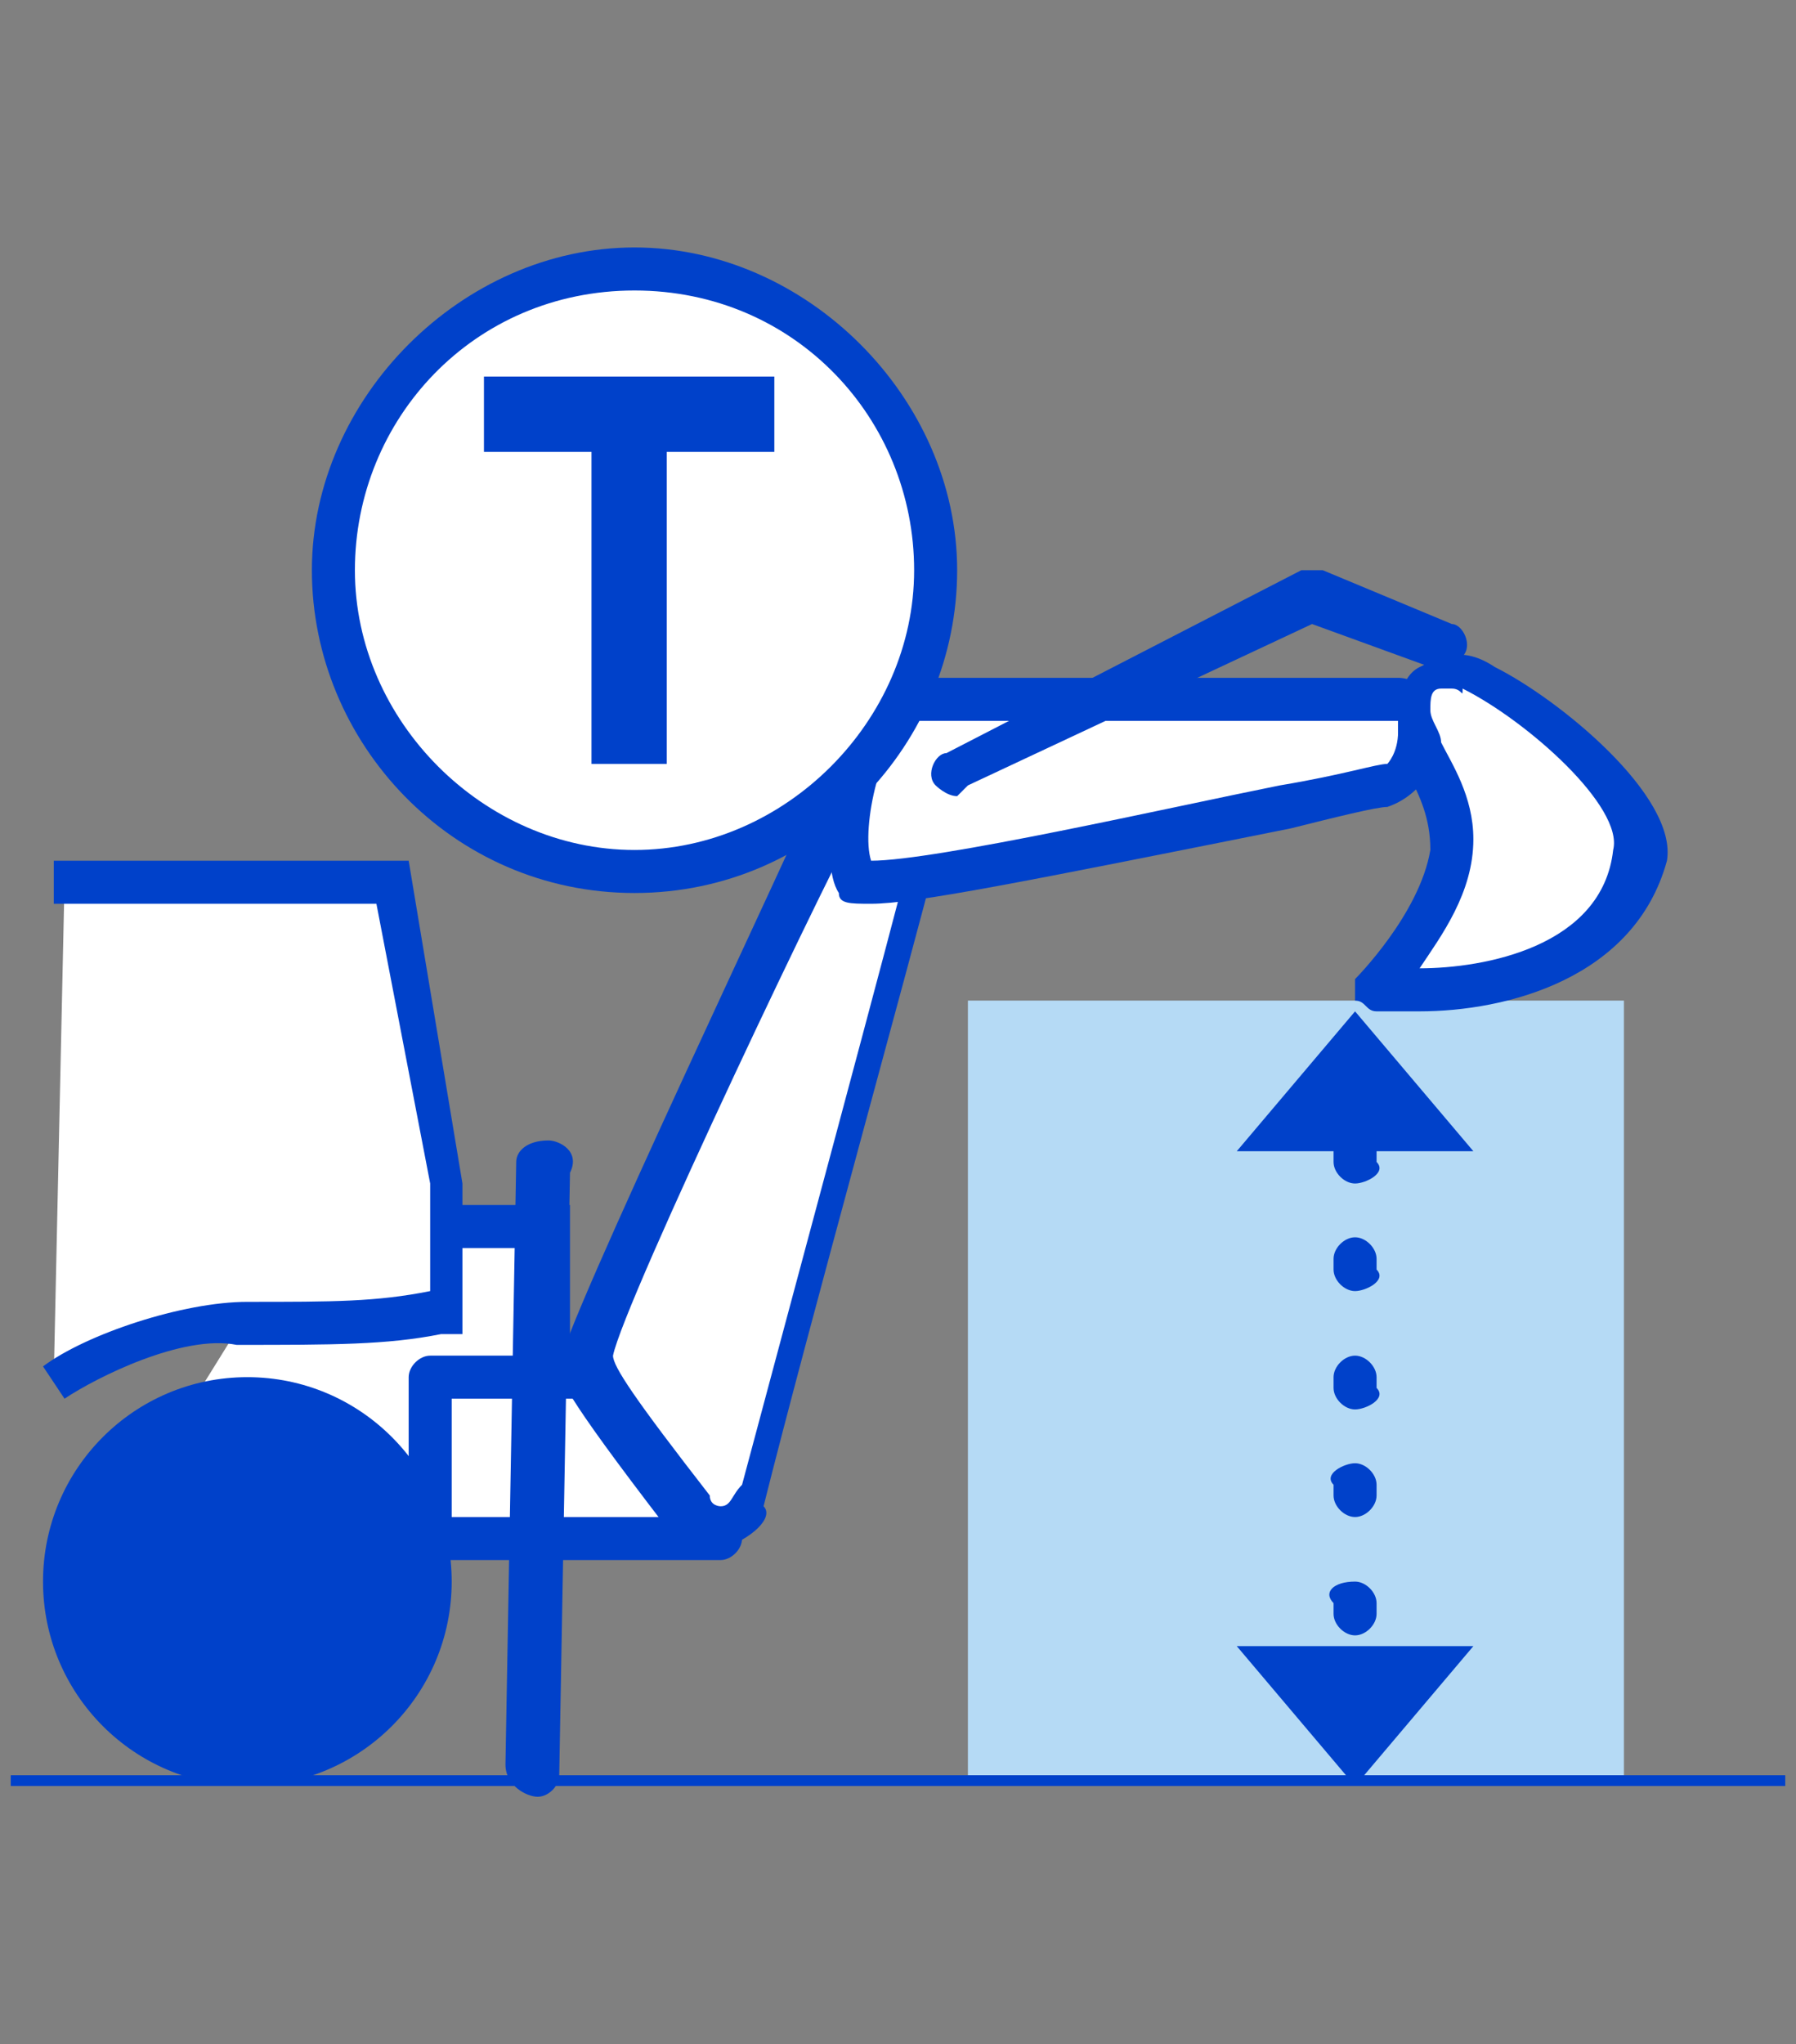 <?xml version="1.0" encoding="utf-8"?>
<!-- Generator: Adobe Illustrator 25.2.3, SVG Export Plug-In . SVG Version: 6.00 Build 0)  -->
<svg version="1.1" id="Слой_3" xmlns="http://www.w3.org/2000/svg" xmlns:xlink="http://www.w3.org/1999/xlink" x="0px" y="0px"
	 width="16.7px" height="19px" viewBox="0 0 16.7 19" style="enable-background:new 0 0 16.7 19;" xml:space="preserve">
<rect x="0" y="0" width="16.7" height="19" fill="#808080" stroke="none"/>
<style type="text/css">
	.st0{fill:#FFFFFF;}
	.st1{fill:#0041CA;}
	.st2{fill:#B5DAF5;}
</style>
<g>
	<g>
		<polyline class="st0" points="2.8,11.4 5.1,11.4 5.1,14.3 1,14.3 		"/>
		<polygon class="st1" points="5.3,14.4 1,14.4 1,14.1 4.9,14.1 4.9,11.6 2.8,11.6 2.8,11.2 5.3,11.2 		"/>
	</g>
	<g>
		<path class="st0" d="M0.5,12.8c0.3-0.3,1.2-0.6,1.8-0.6c0.9,0,1.3,0,1.9-0.1V11L3.7,8.2H0.6"/>
		<path class="st1" d="M0.6,13l-0.2-0.3c0.4-0.3,1.3-0.6,1.9-0.6c0.8,0,1.2,0,1.7-0.1v-1L3.5,8.4h-3V8h3.3l0.5,3v1.4l-0.2,0
			c-0.5,0.1-1,0.1-1.9,0.1C1.7,12.4,0.9,12.8,0.6,13z"/>
	</g>
	<circle class="st1" cx="2.3" cy="14.7" r="1.9"/>
	<g>
		
			<rect x="4" y="12.8" transform="matrix(-1 -1.224647e-16 1.224647e-16 -1 10.743 27.07)" class="st0" width="2.7" height="1.5"/>
		<path class="st1" d="M6.7,14.5H4c-0.1,0-0.2-0.1-0.2-0.2v-1.5c0-0.1,0.1-0.2,0.2-0.2h2.7c0.1,0,0.2,0.1,0.2,0.2v1.5
			C6.9,14.4,6.8,14.5,6.7,14.5z M4.2,14.1h2.3V13H4.2V14.1z"/>
	</g>
	<rect x="9" y="9.3" class="st2" width="6.1" height="7.2"/>
	<rect x="0.1" y="16.5" class="st1" width="16.5" height="0.1"/>
	<g>
		<g>
			<path class="st1" d="M12.6,13.6c0.1,0,0.2,0.1,0.2,0.2l0,0.1c0,0.1-0.1,0.2-0.2,0.2c-0.1,0-0.2-0.1-0.2-0.2l0-0.1
				C12.3,13.7,12.5,13.6,12.6,13.6z"/>
		</g>
		<g>
			<path class="st1" d="M12.6,14.7c0.1,0,0.2,0.1,0.2,0.2l0,0.1c0,0.1-0.1,0.2-0.2,0.2s-0.2-0.1-0.2-0.2l0-0.1
				C12.3,14.8,12.4,14.7,12.6,14.7z"/>
		</g>
		<polygon class="st1" points="11.5,15.3 12.6,16.6 13.7,15.3 		"/>
		<g>
			<g>
				<path class="st1" d="M12.6,13.1c-0.1,0-0.2-0.1-0.2-0.2l0-0.1c0-0.1,0.1-0.2,0.2-0.2c0.1,0,0.2,0.1,0.2,0.2l0,0.1
					C12.9,13,12.7,13.1,12.6,13.1z"/>
				<path class="st1" d="M12.6,12c-0.1,0-0.2-0.1-0.2-0.2l0-0.1c0-0.1,0.1-0.2,0.2-0.2c0.1,0,0.2,0.1,0.2,0.2l0,0.1
					C12.9,11.9,12.7,12,12.6,12z"/>
			</g>
			<g>
				<path class="st1" d="M12.6,11c-0.1,0-0.2-0.1-0.2-0.2l0-0.1c0-0.1,0.1-0.2,0.2-0.2c0.1,0,0.2,0.1,0.2,0.2l0,0.1
					C12.9,10.9,12.7,11,12.6,11z"/>
			</g>
			<polygon class="st1" points="13.7,10.7 12.6,9.4 11.5,10.7 			"/>
		</g>
	</g>
	<g>
		<path class="st0" d="M7.1,13.8C7,14.2,6.6,14.3,6.4,14c-0.4-0.5-0.9-1.3-0.9-1.4c0-0.2,2.1-4.8,2.4-5.3c0.3-0.5,1-0.4,0.8,0.6
			C8.5,8.6,7.5,12.2,7.1,13.8z"/>
		<path class="st1" d="M6.7,14.4c-0.2,0-0.3-0.1-0.5-0.2c-1-1.3-1-1.4-1-1.5c0-0.3,2.3-5.1,2.4-5.4c0.2-0.3,0.5-0.5,0.8-0.4
			c0.1,0,0.5,0.3,0.3,1.1c-0.2,0.8-1.2,4.4-1.6,6v0C7.2,14.1,7,14.3,6.7,14.4C6.8,14.4,6.7,14.4,6.7,14.4z M5.7,12.6
			c0,0.1,0.2,0.4,0.9,1.3C6.6,14,6.7,14,6.7,14c0.1,0,0.1-0.1,0.2-0.2c0,0,0,0,0,0c0.4-1.5,1.4-5.2,1.6-6c0.1-0.4,0-0.6-0.1-0.6
			c-0.1,0-0.2,0-0.3,0.2C7.8,7.9,5.8,12.1,5.7,12.6z M5.7,12.6L5.7,12.6L5.7,12.6z"/>
	</g>
	<g>
		<path class="st0" d="M13,6.5c0,0-4.3,0-4.6,0S7.8,7.9,7.9,8.2c0.2,0.2,4.6-0.8,4.9-0.9C13.2,7.3,13.3,6.5,13,6.5z"/>
		<path class="st1" d="M8.1,8.4c-0.2,0-0.3,0-0.3-0.1C7.6,8,7.8,7,8,6.6c0-0.1,0.2-0.4,0.4-0.3c0.2,0,3.1,0,4.6,0l0,0c0,0,0,0,0,0
			c0.2,0,0.4,0.2,0.4,0.5c0,0.3-0.2,0.6-0.5,0.7c-0.1,0-0.5,0.1-0.9,0.2C9.5,8.2,8.5,8.4,8.1,8.4z M8.1,8C8.1,8,8.1,8,8.1,8
			c0.6,0,2.8-0.5,3.8-0.7c0.6-0.1,0.9-0.2,1-0.2C12.9,7.1,13,7,13,6.8c0,0,0-0.1,0-0.1c-0.3,0-4.1,0-4.5,0C8.2,6.8,8,7.7,8.1,8z
			 M8,8L8,8z"/>
	</g>
	<path class="st1" d="M8.9,7.4c-0.1,0-0.2-0.1-0.2-0.1c-0.1-0.1,0-0.3,0.1-0.3l3.3-1.7c0.1,0,0.1,0,0.2,0l1.2,0.5
		c0.1,0,0.2,0.2,0.1,0.3c0,0.1-0.2,0.2-0.3,0.1l-1.1-0.4L9,7.3C9,7.3,8.9,7.4,8.9,7.4z"/>
	<g>
		<path class="st0" d="M12.8,9.2c0,0,2.2,0.2,2.4-1.3c0.1-0.6-0.9-1.4-1.5-1.7c-0.3-0.2-0.7,0.1-0.6,0.4c0.1,0.3,0.5,0.6,0.4,1.2
			C13.5,8.6,12.8,9.2,12.8,9.2z"/>
		<path class="st1" d="M13.2,9.4c-0.1,0-0.3,0-0.4,0c-0.1,0-0.1-0.1-0.2-0.1c0-0.1,0-0.1,0-0.2c0,0,0.6-0.6,0.7-1.2
			c0-0.3-0.1-0.5-0.2-0.7C13.1,7,13,6.9,13,6.8c0-0.2,0-0.5,0.2-0.6c0.2-0.1,0.4-0.2,0.7,0c0.6,0.3,1.7,1.2,1.6,1.8
			C15.2,9.1,14,9.4,13.2,9.4z M13.5,6.4c0,0-0.1,0-0.1,0c-0.1,0-0.1,0.1-0.1,0.2c0,0.1,0.1,0.2,0.1,0.3c0.1,0.2,0.3,0.5,0.3,0.9
			c0,0.5-0.3,0.9-0.5,1.2c0.6,0,1.7-0.2,1.8-1.1c0.1-0.4-0.8-1.2-1.4-1.5C13.6,6.5,13.6,6.4,13.5,6.4z"/>
	</g>
	<g>
		<circle class="st0" cx="5.9" cy="5.3" r="2.8"/>
		<path class="st1" d="M5.9,8.3c-1.7,0-3-1.4-3-3s1.4-3,3-3s3,1.4,3,3S7.6,8.3,5.9,8.3z M5.9,2.7c-1.5,0-2.6,1.2-2.6,2.6
			s1.2,2.6,2.6,2.6s2.6-1.2,2.6-2.6S7.4,2.7,5.9,2.7z"/>
	</g>
	<g>
		<path class="st1" d="M5.5,4.2h-1V3.5h2.7v0.7h-1v2.9H5.5V4.2z"/>
	</g>
	<path class="st1" d="M5,16.7C5,16.7,4.9,16.7,5,16.7c-0.1,0-0.3-0.1-0.3-0.3l0.1-5.6c0-0.1,0.1-0.2,0.3-0.2c0,0,0,0,0,0
		c0.1,0,0.3,0.1,0.2,0.3l-0.1,5.6C5.2,16.6,5.1,16.7,5,16.7z"/>
</g>
</svg>
